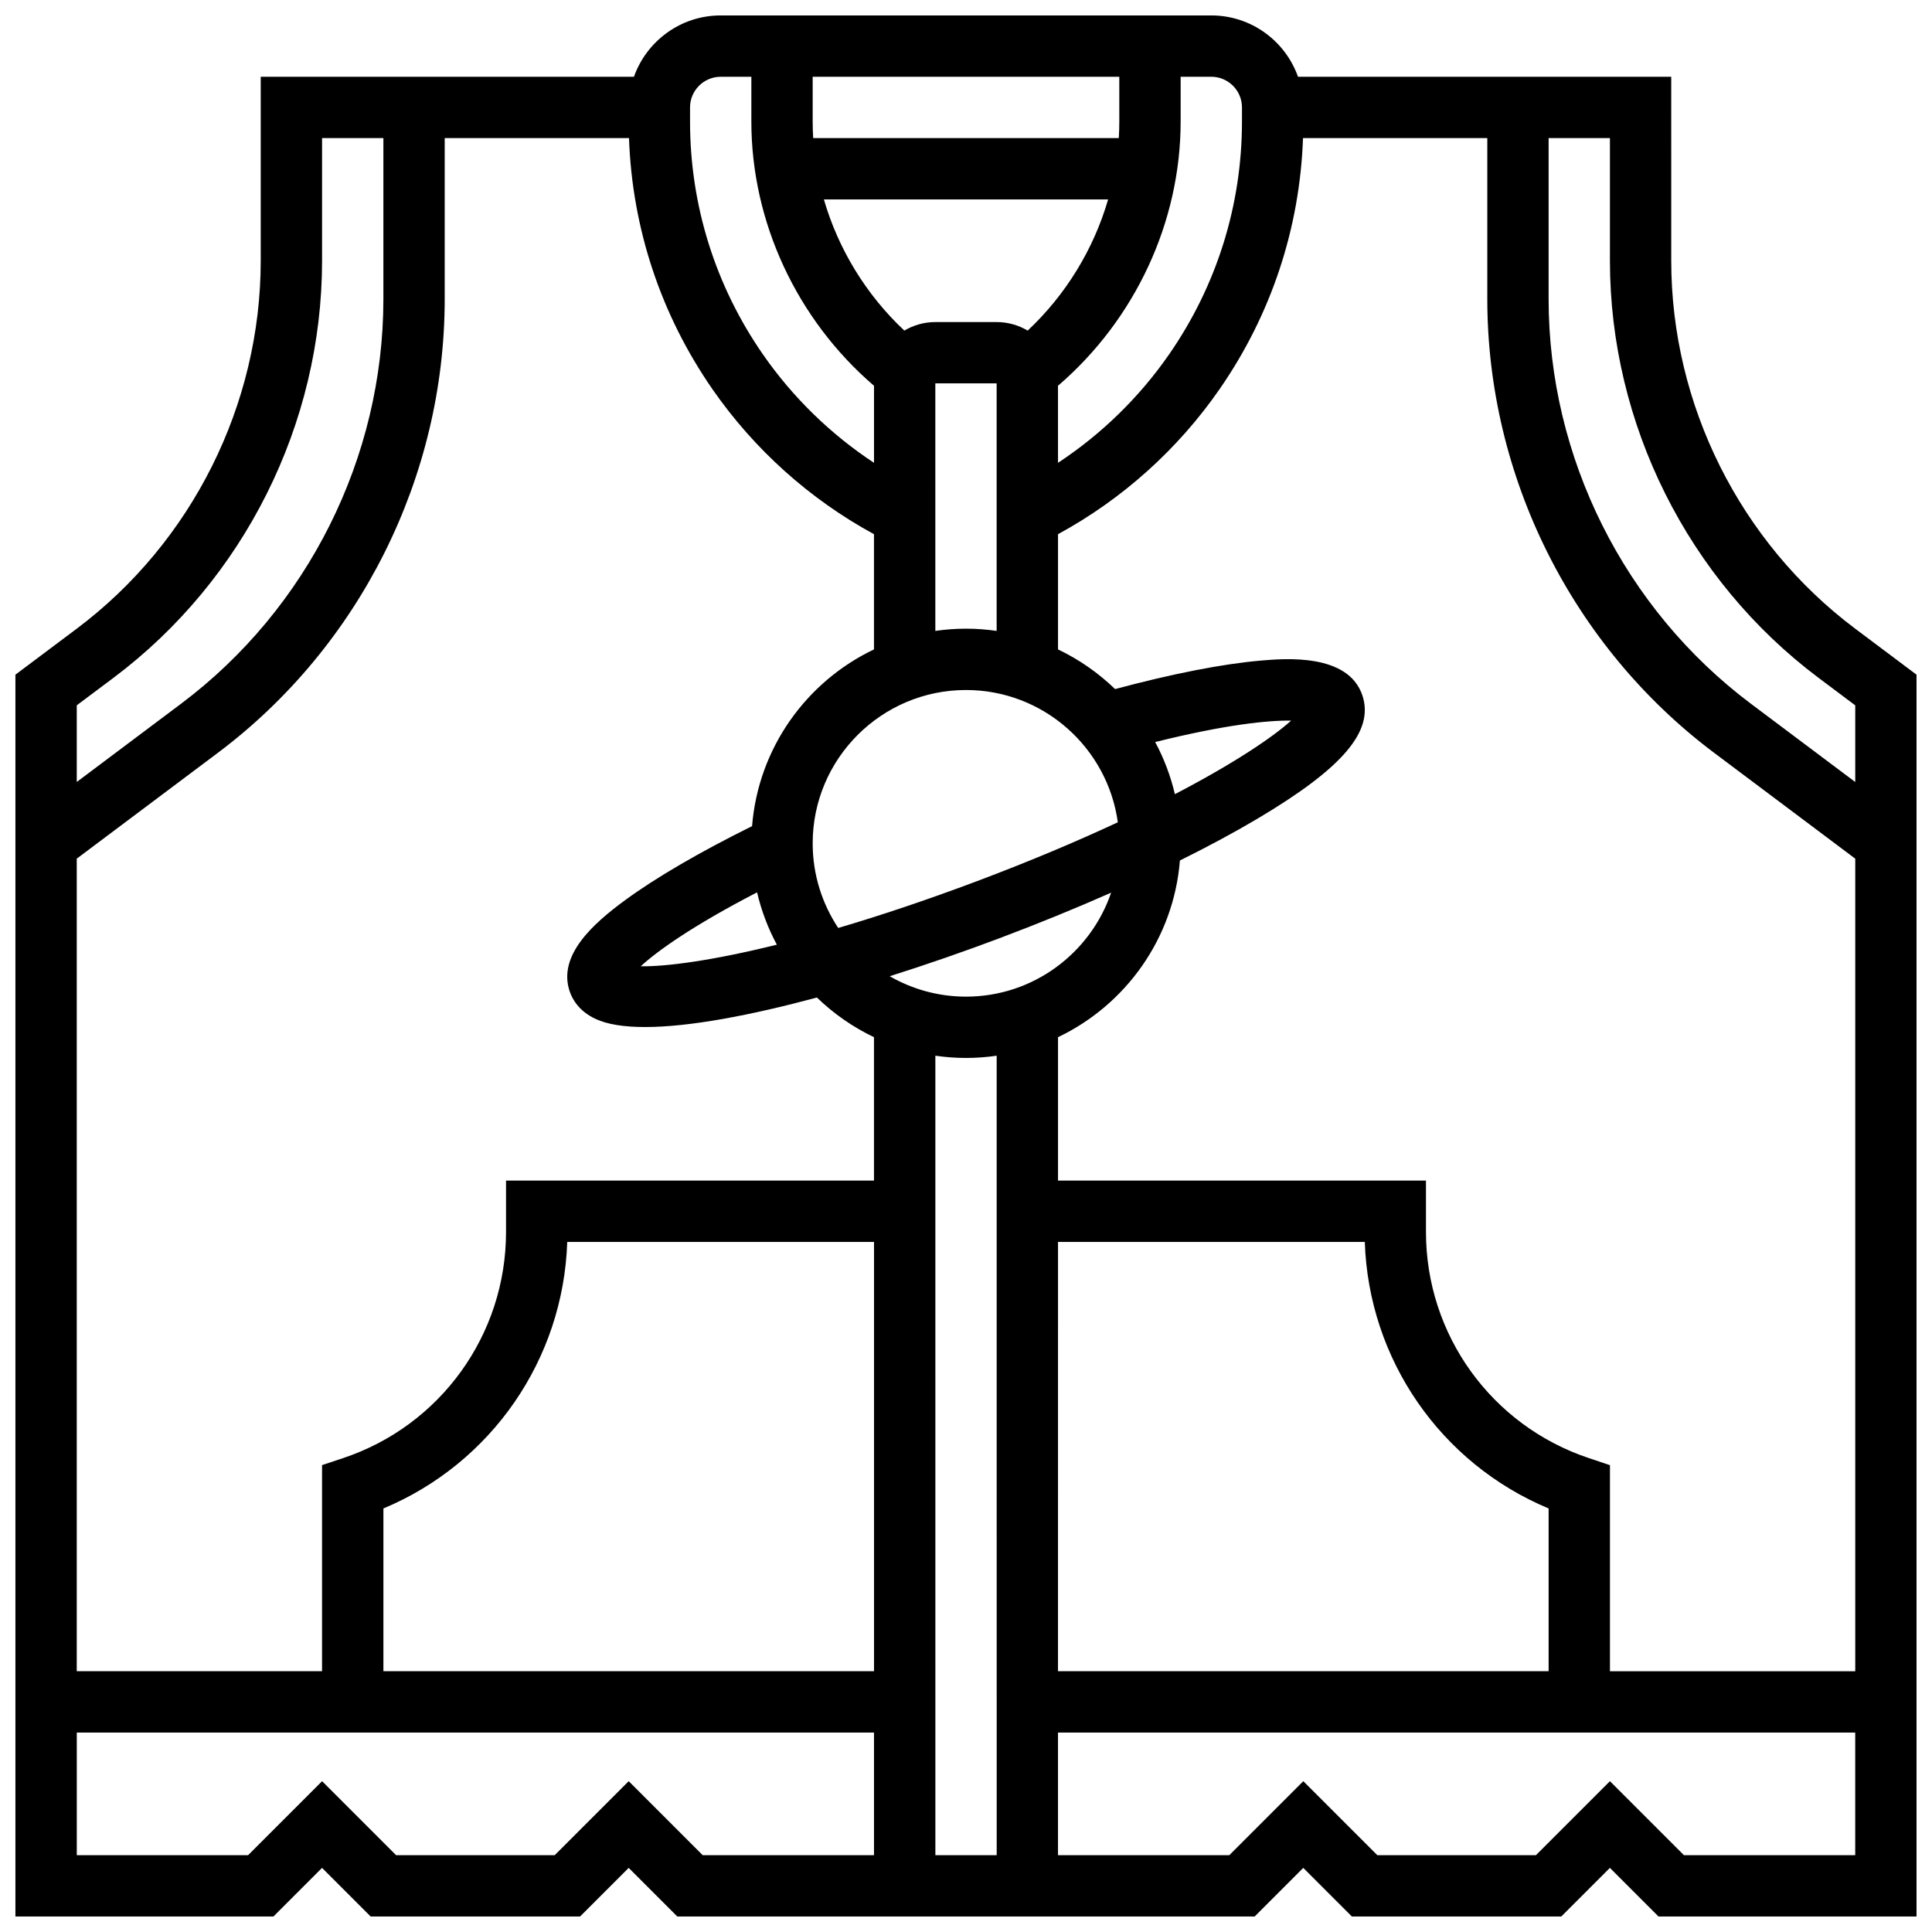 <?xml version="1.0" encoding="UTF-8"?>
<!-- Uploaded to: SVG Repo, www.svgrepo.com, Generator: SVG Repo Mixer Tools -->
<svg width="800px" height="800px" version="1.1" viewBox="144 144 512 512" xmlns="http://www.w3.org/2000/svg">
 <defs>
  <clipPath id="a">
   <path d="m148.09 148.09h503.81v503.81h-503.81z"/>
  </clipPath>
 </defs>
 <g clip-path="url(#a)">
  <path d="m635.65 310.61c-30.531-22.898-48.754-59.352-48.754-97.512l-0.004-48.758h-98.91c-3.352-9.457-12.387-16.25-22.977-16.25h-130.02c-10.594 0-19.625 6.793-22.98 16.25h-98.91v48.754c0 38.16-18.227 74.613-48.754 97.512l-16.254 12.191v329.1h68.375l12.883-12.887 12.887 12.887h55.488l12.887-12.887 12.887 12.887h153l12.883-12.887 12.887 12.887h55.488l12.887-12.887 12.887 12.887h68.371v-329.1zm-471.31 60.945 37.379-28.035c37.656-28.238 60.133-73.199 60.133-120.27v-42.66h48.84c0.836 23.887 8.43 46.805 22.098 66.527 11.086 15.996 25.824 29.203 42.824 38.449v30.535c-17.898 8.527-30.656 26.137-32.305 46.832-13.914 6.898-25.488 13.641-33.641 19.617-8.523 6.246-17.898 14.641-14.707 24.141 0.742 2.211 2.519 5.269 6.777 7.289 3.195 1.52 7.715 2.195 13.211 2.195 11.82 0 28.16-3.144 45.543-7.82 4.418 4.269 9.516 7.84 15.121 10.512l0.004 38.004h-97.512v13.613c0 27.234-17.359 51.324-43.199 59.938l-5.559 1.852v54.613h-65.008zm276.29-195.38c0 1.477-0.047 2.949-0.137 4.422h-80.988c-0.09-1.469-0.137-2.941-0.137-4.422v-11.832h81.258zm-2.965 20.672c-3.809 13.137-11.168 25.234-21.316 34.762-2.418-1.426-5.223-2.258-8.223-2.258h-16.25c-3 0-5.805 0.832-8.219 2.258-10.152-9.527-17.512-21.621-21.32-34.762zm17.695 157.62c-1.148-4.875-2.91-9.512-5.227-13.816 18.785-4.68 30.062-5.773 36.035-5.68-4.961 4.469-15.215 11.367-30.809 19.496zm-55.359 53.652c-7.359 0-14.262-1.977-20.219-5.41 9.938-3.137 19.805-6.574 28.992-10.031 10.316-3.879 20.293-7.961 29.688-12.113-5.461 16.004-20.633 27.555-38.461 27.555zm40.234-46.207c-10.66 4.973-23.047 10.23-37.191 15.555-13.684 5.148-26.004 9.238-36.902 12.453-4.273-6.434-6.773-14.145-6.773-22.43 0-22.402 18.227-40.629 40.629-40.629 20.512-0.004 37.512 15.277 40.238 35.051zm-95.602 18.57c1.148 4.894 2.918 9.551 5.242 13.867-17.211 4.266-29.422 5.832-36.082 5.727 4.391-4.023 13.59-10.664 30.84-19.594zm55.367-69.875c-2.762 0-5.473 0.207-8.125 0.59l-0.004-65.598h16.25v65.598c-2.652-0.383-5.363-0.59-8.121-0.59zm-154.39 233.15c28.59-11.945 47.688-39.461 48.715-70.633h81.301v113.76h-130.02zm146.27-119.98c2.656 0.383 5.367 0.59 8.125 0.59 2.762 0 5.473-0.207 8.125-0.59l0.004 211.87h-16.25zm32.504 49.348h81.301c1.023 31.172 20.125 58.688 48.715 70.633v43.129h-130.02zm140.71 57.297c-25.84-8.613-43.199-32.699-43.199-59.938v-13.613h-97.512v-38.004c17.898-8.527 30.656-26.137 32.305-46.828 7.481-3.707 14.371-7.41 20.461-11.023 22.73-13.477 31.07-23.266 27.891-32.738-3.766-11.207-20.562-9.762-26.883-9.219-10.137 0.871-23.426 3.477-38.648 7.555-4.418-4.269-9.516-7.84-15.125-10.512v-30.535c17-9.246 31.738-22.449 42.824-38.449 13.672-19.723 21.266-42.641 22.102-66.527h48.84v42.66c0 47.066 22.48 92.027 60.133 120.27l37.379 28.035v215.34h-65.008v-54.613zm60.812-206.81 9.754 7.312v20.316l-27.629-20.723c-33.582-25.188-53.633-65.285-53.633-107.27v-42.66h16.25v32.504c0.004 43.25 20.66 84.562 55.258 110.52zm-152.77-151.14v3.707c0 22.152-6.668 43.484-19.285 61.691-7.91 11.418-17.957 21.199-29.469 28.781l-0.004-20.418c20.43-17.535 32.504-43.379 32.504-70.055v-11.836h8.125c4.484 0 8.129 3.648 8.129 8.129zm-146.27 0c0-4.481 3.644-8.125 8.125-8.125h8.125v11.832c0 26.68 12.074 52.523 32.504 70.055v20.418c-11.512-7.586-21.559-17.367-29.469-28.781-12.613-18.207-19.285-39.539-19.285-61.695zm-152.77 151.14c34.598-25.953 55.254-67.266 55.254-110.52v-32.504h16.25v42.66c0 41.977-20.047 82.078-53.633 107.26l-27.625 20.723v-20.316zm136.52 292.42-19.617 19.617h-42.027l-19.617-19.617-19.617 19.617h-45.391v-32.504h211.27v32.504h-45.391zm279.65 19.617-19.617-19.617-19.617 19.617h-42.023l-19.621-19.617-19.617 19.617h-45.391v-32.504h211.27v32.504z"/>
 </g>
</svg>